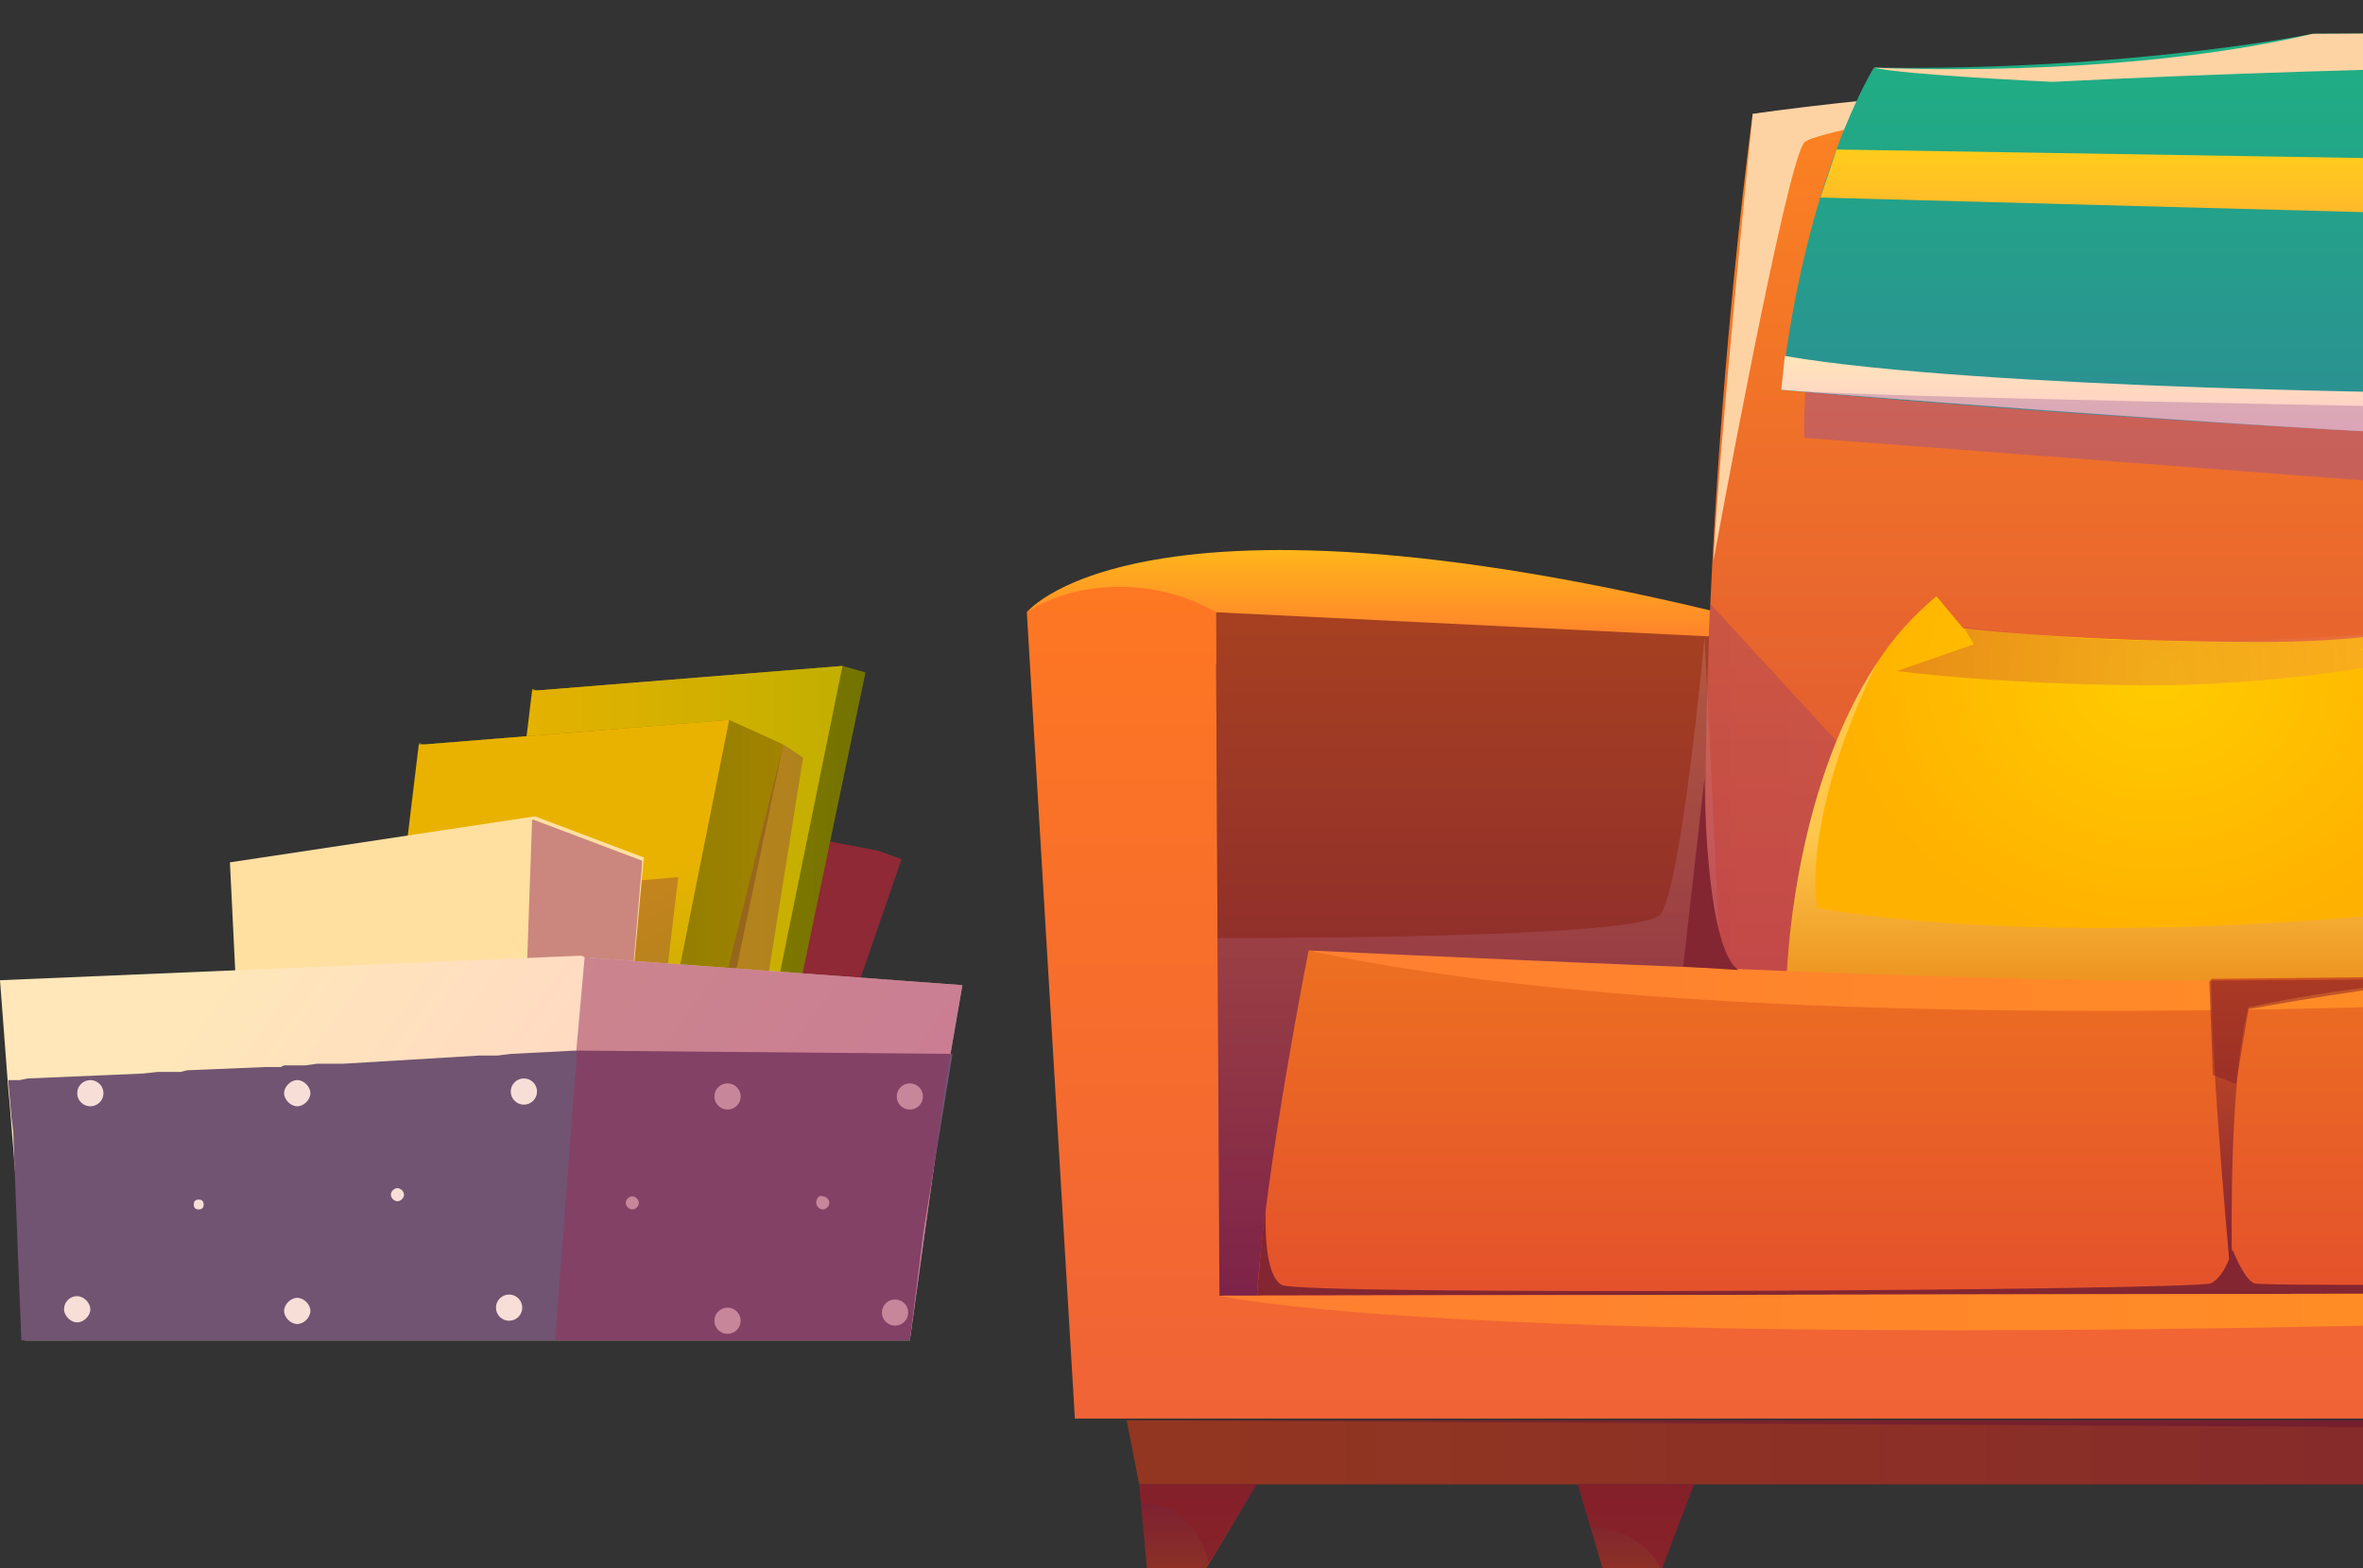 <svg width="550" height="365" viewBox="0 0 550 365" fill="none" xmlns="http://www.w3.org/2000/svg">
<rect x="0" y="0" width="550" height="365" fill="#333333" stroke="none"/>
<g clip-path="url(#clip0_32942_241044)">
<path fill-rule="evenodd" clip-rule="evenodd" d="M239 142.514C239 142.514 268.058 105.643 427.048 149.557L283.002 154.529L239 142.514Z" fill="url(#paint0_linear_32942_241044)"/>
<path fill-rule="evenodd" clip-rule="evenodd" d="M283.002 142.514L427.047 149.557V301.599H283.832L283.002 142.514Z" fill="url(#paint1_linear_32942_241044)"/>
<path fill-rule="evenodd" clip-rule="evenodd" d="M931.415 25.686L430.369 37.285L419.576 250.228L906.508 235.314L931.415 25.686Z" fill="url(#paint2_linear_32942_241044)"/>
<path fill-rule="evenodd" clip-rule="evenodd" d="M407.953 26.514C407.953 26.514 640.833 -2.486 900.696 8.285L868.732 18.228C869.147 18.228 586.038 16.571 407.953 26.514Z" fill="url(#paint3_linear_32942_241044)"/>
<path fill-rule="evenodd" clip-rule="evenodd" d="M407.952 26.514C407.952 26.514 393.008 134.228 397.989 230.343L840.503 228.271C840.503 228.271 850.466 90.314 868.731 18.228C869.146 18.228 522.939 15.743 407.952 26.514Z" fill="url(#paint4_linear_32942_241044)"/>
<path opacity="0.5" fill-rule="evenodd" clip-rule="evenodd" d="M578.98 151.214H590.188L597.245 228.271H539.129L578.98 151.214Z" fill="#872129"/>
<path opacity="0.3" fill-rule="evenodd" clip-rule="evenodd" d="M397.99 140.443C397.99 140.443 452.785 200.1 458.597 206.314C463.163 211.286 622.568 203.829 622.568 203.829L625.889 161.571L632.946 121.386L628.379 188.914L816.842 193.886L812.276 235.729L397.99 227.029C397.99 226.614 395.499 198.029 397.99 140.443Z" fill="url(#paint5_linear_32942_241044)"/>
<path fill-rule="evenodd" clip-rule="evenodd" d="M262.246 330.6L265.152 345.514H892.393L900.28 330.6H262.246Z" fill="url(#paint6_linear_32942_241044)"/>
<path fill-rule="evenodd" clip-rule="evenodd" d="M578.981 227.442C578.981 227.442 483.089 245.257 415.84 228.271C415.84 228.271 416.67 184.771 437.011 154.114C440.747 148.314 445.313 143.342 450.71 138.785L456.936 146.242H457.351C460.257 146.657 480.183 148.728 505.505 149.142H505.92C525.431 149.557 540.79 149.971 559.885 147.071L575.66 138.785C575.66 138.785 588.528 175.242 578.981 227.442Z" fill="url(#paint7_radial_32942_241044)"/>
<path opacity="0.3" fill-rule="evenodd" clip-rule="evenodd" d="M578.981 227.442C578.981 227.442 483.089 245.257 415.84 228.271C415.84 228.271 416.67 184.771 437.011 154.114C436.181 155.771 419.991 187.257 422.897 211.285C422.897 211.285 471.465 221.642 567.357 211.699C567.357 211.699 578.15 172.757 575.66 138.785C575.66 138.785 588.528 175.242 578.981 227.442Z" fill="url(#paint8_linear_32942_241044)"/>
<path opacity="0.3" fill-rule="evenodd" clip-rule="evenodd" d="M456.935 145.828L459.426 149.971L441.576 156.185C441.576 156.185 462.747 159.085 496.787 159.5C530.826 159.914 559.884 153.7 559.884 153.7L549.091 151.214L559.054 147.071C559.884 146.657 505.919 152.871 456.935 145.828Z" fill="url(#paint9_linear_32942_241044)"/>
<path opacity="0.3" fill-rule="evenodd" clip-rule="evenodd" d="M396.745 148.314C396.745 148.314 391.348 207.143 386.367 212.943C381.385 218.743 283.418 218.329 283.418 218.329V302.014H404.217L396.745 148.314Z" fill="url(#paint10_linear_32942_241044)"/>
<path opacity="0.3" fill-rule="evenodd" clip-rule="evenodd" d="M262.246 330.6L796.086 333.5L793.595 345.514H892.393L900.28 330.6H262.246Z" fill="#47003C"/>
<path fill-rule="evenodd" clip-rule="evenodd" d="M304.589 221.229C304.589 221.229 294.626 271.357 292.551 301.6L767.444 300.772L771.18 220.814C771.18 220.814 479.353 247.743 304.589 221.229Z" fill="url(#paint11_linear_32942_241044)"/>
<path fill-rule="evenodd" clip-rule="evenodd" d="M304.588 221.229C304.588 221.229 417.5 226.614 472.71 227.857C559.054 230.343 771.179 220.814 771.179 220.814C771.179 220.814 451.124 253.129 304.588 221.229Z" fill="url(#paint12_linear_32942_241044)"/>
<path fill-rule="evenodd" clip-rule="evenodd" d="M519.618 301.6C519.618 301.6 514.637 248.985 514.637 227.857L591.848 227.028C564.866 227.857 544.11 229.928 523.354 234.485C523.354 234.9 518.373 248.157 519.618 301.6Z" fill="url(#paint13_linear_32942_241044)"/>
<path fill-rule="evenodd" clip-rule="evenodd" d="M294.626 281.714C294.626 281.714 293.796 296.628 298.362 299.114C302.929 301.6 510.902 300.357 514.638 298.7C517.959 297.042 519.619 290.828 519.619 290.828C519.619 290.828 522.11 297.457 524.601 298.7C526.676 299.942 733.404 297.871 742.537 295.8C752.085 293.728 768.274 281.714 768.274 281.714L767.444 300.771L292.551 301.6C292.551 301.6 293.796 285.857 294.626 281.714Z" fill="#842631"/>
<path fill-rule="evenodd" clip-rule="evenodd" d="M265.152 345.514L267.643 372.442H276.36L292.55 345.514H265.152Z" fill="url(#paint14_linear_32942_241044)"/>
<path fill-rule="evenodd" clip-rule="evenodd" d="M367.271 345.514L375.159 372.442H383.876L394.254 345.514H367.271Z" fill="url(#paint15_linear_32942_241044)"/>
<path opacity="0.5" fill-rule="evenodd" clip-rule="evenodd" d="M514.223 228.271L515.053 250.228L520.449 252.299L523.355 234.899C523.355 234.899 556.98 228.685 574.415 227.856L514.223 228.271Z" fill="#872129"/>
<path fill-rule="evenodd" clip-rule="evenodd" d="M391.764 224.957L396.745 181.043C396.745 181.043 396.745 220.4 404.632 225.786L391.764 224.957Z" fill="#842631"/>
<path fill-rule="evenodd" clip-rule="evenodd" d="M398.82 130.5C398.82 130.5 415.84 37.286 419.991 33.143C424.142 29 509.241 16.571 509.241 16.571C509.241 16.571 435.351 22.371 407.953 26.514C407.953 26.514 400.066 103.986 398.82 130.5Z" fill="#FED3A4"/>
<path opacity="0.84" fill-rule="evenodd" clip-rule="evenodd" d="M370.177 355.457C370.177 355.457 381.385 355.042 386.782 365.399L394.254 345.514H367.271L370.177 355.457Z" fill="#872129"/>
<path opacity="0.84" fill-rule="evenodd" clip-rule="evenodd" d="M265.567 350.071C265.567 350.071 277.191 348.414 281.342 363.742L292.135 345.514H265.152L265.567 350.071Z" fill="#872129"/>
<path opacity="0.5" fill-rule="evenodd" clip-rule="evenodd" d="M436.181 28.171C436.181 28.171 418.746 71.257 419.991 101.914L577.736 113.928L581.472 107.714L816.843 106.056L828.466 17.814C828.466 17.814 849.222 4.556 877.034 6.628L827.636 7.456L436.181 28.171Z" fill="#A2538A"/>
<path fill-rule="evenodd" clip-rule="evenodd" d="M538.3 7.871C538.3 7.871 495.128 16.571 436.182 15.743C436.182 15.743 420.407 40.6 414.596 90.729C414.596 90.729 489.732 97.771 574.415 101.5C575.661 101.5 575.661 95.286 576.906 95.286C662.42 94.043 720.121 92.8 808.126 90.314L817.258 17.4C817.258 17.4 842.581 6.629 877.035 6.629L869.563 0C869.563 0 659.929 7.871 538.3 7.871Z" fill="url(#paint16_linear_32942_241044)"/>
<path fill-rule="evenodd" clip-rule="evenodd" d="M809.371 80.371L802.729 83.271C714.725 89.071 654.948 89.9 577.321 89.9L575.246 91.557C575.246 91.557 461.089 90.728 415.426 82.857L414.596 90.728C414.596 90.728 525.432 99.843 574.415 101.5L576.906 95.285C576.906 95.285 754.161 94.043 808.126 90.314L809.371 80.371Z" fill="url(#paint17_linear_32942_241044)"/>
<path fill-rule="evenodd" clip-rule="evenodd" d="M812.69 53.028L806.049 52.614L578.15 56.343V50.128L423.727 45.986L427.463 34.8L581.056 37.285L580.225 42.257L808.124 35.628L814.351 40.185L812.69 53.028Z" fill="url(#paint18_linear_32942_241044)"/>
<path fill-rule="evenodd" clip-rule="evenodd" d="M869.563 -0C869.563 -0 844.241 -1.657 810.616 16.157C810.616 16.157 632.117 11.185 477.693 19.057C477.693 19.057 442.408 17.4 436.182 15.743C436.182 15.743 492.222 18.643 538.3 7.871C538.3 7.871 763.293 7.043 869.563 -0Z" fill="#FED3A4"/>
<path opacity="0.5" fill-rule="evenodd" clip-rule="evenodd" d="M877.034 7.043L869.562 -0C869.562 -0 838.844 -0.829 810.616 16.157L801.898 86.585C801.898 86.585 670.306 95.285 587.698 91.971L582.302 31.071L571.094 94.871C571.094 94.871 429.124 92.385 414.18 90.728C476.447 95.7 516.298 99.014 573.999 101.5L576.49 95.285C576.49 95.285 744.612 93.628 807.71 90.314L816.842 17.4C833.862 11.185 846.316 7.871 877.034 7.043Z" fill="#B981A6"/>
<path fill-rule="evenodd" clip-rule="evenodd" d="M250.208 330.599L239 142.514C250.208 135.056 268.888 134.228 283.002 142.514L283.833 301.599L767.443 300.771L776.16 125.114C792.765 115.171 813.936 117.656 830.956 125.114L807.294 330.185H250.208V330.599Z" fill="url(#paint19_linear_32942_241044)"/>
<path fill-rule="evenodd" clip-rule="evenodd" d="M283.832 301.6C283.832 301.6 361.459 320.243 767.442 300.771L283.832 301.6Z" fill="url(#paint20_linear_32942_241044)"/>
</g>
<path fill-rule="evenodd" clip-rule="evenodd" d="M108.941 201.871L66.129 207.587V210.636L108.941 206.063V201.871Z" fill="#CB5962"/>
<path fill-rule="evenodd" clip-rule="evenodd" d="M129.201 280.372L172.396 294.09L176.983 295.233L209.856 199.966L204.505 198.061L184.246 194.25L185.775 190.059L129.201 280.372Z" fill="#8E2935"/>
<path fill-rule="evenodd" clip-rule="evenodd" d="M129.201 280.372L172.396 294.09L204.505 198.061L184.246 194.25L185.775 190.059L129.201 280.372Z" fill="#8E2935"/>
<path fill-rule="evenodd" clip-rule="evenodd" d="M131.497 246.075L175.838 254.459L180.807 255.221L201.449 156.524L196.097 155L124.998 160.716L123.852 160.335V160.716L131.497 246.075Z" fill="url(#paint21_linear_32942_241044)"/>
<path fill-rule="evenodd" clip-rule="evenodd" d="M111.236 264.748L175.837 254.459L196.096 155L124.997 160.716H123.851L111.236 264.748Z" fill="url(#paint22_linear_32942_241044)"/>
<path fill-rule="evenodd" clip-rule="evenodd" d="M105.12 259.032L149.843 267.034L161.693 271.988L182.335 173.291L169.72 167.575L98.621 173.291L97.475 172.91V173.291L105.12 259.032Z" fill="url(#paint23_linear_32942_241044)"/>
<path fill-rule="evenodd" clip-rule="evenodd" d="M84.859 277.704L149.842 267.034L169.719 167.575L98.621 173.291H97.474L84.859 277.704Z" fill="url(#paint24_linear_32942_241044)"/>
<path opacity="0.4" fill-rule="evenodd" clip-rule="evenodd" d="M142.197 285.326L148.313 284.182L157.87 204.158L149.078 204.92C147.931 219.02 144.491 259.032 142.197 285.326Z" fill="#90404A"/>
<path opacity="0.4" fill-rule="evenodd" clip-rule="evenodd" d="M173.16 262.461L186.921 176.34L182.334 173.291L159.398 266.272L173.16 262.461Z" fill="#90404A"/>
<path fill-rule="evenodd" clip-rule="evenodd" d="M53.516 200.728L58.867 310.095H140.287C139.905 308.952 149.843 199.585 149.843 199.585L124.615 190.059H124.232L53.516 200.728Z" fill="#FFE0A1"/>
<path opacity="0.5" fill-rule="evenodd" clip-rule="evenodd" d="M140.286 310.476C140.286 310.095 141.051 299.806 142.197 285.706C144.491 259.413 147.931 219.4 149.078 205.301C149.46 201.871 149.46 200.347 149.46 200.347L124.232 190.82H123.849L119.645 310.857H140.286V310.476Z" fill="#992E5A"/>
<path d="M0 228.165L1.911 253.316L2.294 257.507L3.823 276.561V276.942L5.734 312H211.768L220.177 251.41L224 229.308L136.082 222.83L135.317 222.449L0 228.165Z" fill="url(#paint25_linear_32942_241044)"/>
<path d="M1.912 251.41L2.677 260.175L3.059 263.223L4.97 312H211.769L214.827 287.611L215.209 284.944L221.707 245.313L135.318 244.551H133.789L118.881 245.313L115.823 245.694H111.619L79.892 247.599H77.216H73.776L71.1 247.98H70.718H69.189H67.66H66.513H66.13L65.366 248.361H64.602H62.308H61.926L43.578 249.124L42.049 249.505H39.373H36.697L33.257 249.886L6.499 251.029L4.588 251.41H3.059H2.294H1.912Z" fill="#715472"/>
<path d="M145.639 279.99C145.639 280.752 146.403 281.514 147.168 281.514C147.932 281.514 148.697 280.752 148.697 279.99C148.697 279.228 147.932 278.466 147.168 278.466C146.403 278.466 145.639 279.228 145.639 279.99Z" fill="#F7DFD8"/>
<path d="M118.499 307.427C120.188 307.427 121.557 306.062 121.557 304.379C121.557 302.695 120.188 301.33 118.499 301.33C116.811 301.33 115.441 302.695 115.441 304.379C115.441 306.062 116.811 307.427 118.499 307.427Z" fill="#F7DFD8"/>
<path d="M90.977 278.085C90.977 278.847 91.741 279.609 92.506 279.609C93.27 279.609 94.035 278.847 94.035 278.085C94.035 277.323 93.27 276.561 92.506 276.561C91.741 276.561 90.977 277.323 90.977 278.085Z" fill="#F7DFD8"/>
<path d="M121.939 257.126C123.628 257.126 124.997 255.762 124.997 254.078C124.997 252.394 123.628 251.029 121.939 251.029C120.25 251.029 118.881 252.394 118.881 254.078C118.881 255.762 120.25 257.126 121.939 257.126Z" fill="#F7DFD8"/>
<path d="M45.105 280.372C45.105 281.134 45.488 281.515 46.252 281.515C47.017 281.515 47.399 281.134 47.399 280.372C47.399 279.61 47.017 279.229 46.252 279.229C45.488 279.229 45.105 279.61 45.105 280.372Z" fill="#F7DFD8"/>
<path d="M14.908 304.759C14.908 306.284 16.437 307.808 17.966 307.808C19.495 307.808 21.024 306.284 21.024 304.759C21.024 303.235 19.495 301.711 17.966 301.711C16.055 301.711 14.908 303.235 14.908 304.759Z" fill="#F7DFD8"/>
<path d="M21.025 257.507C22.714 257.507 24.083 256.142 24.083 254.459C24.083 252.775 22.714 251.41 21.025 251.41C19.336 251.41 17.967 252.775 17.967 254.459C17.967 256.142 19.336 257.507 21.025 257.507Z" fill="#F7DFD8"/>
<path d="M208.328 308.571C210.016 308.571 211.386 307.206 211.386 305.522C211.386 303.839 210.016 302.474 208.328 302.474C206.639 302.474 205.27 303.839 205.27 305.522C205.27 307.206 206.639 308.571 208.328 308.571Z" fill="#F7DFD8"/>
<path d="M189.98 279.991C189.98 280.753 190.745 281.515 191.509 281.515C192.274 281.515 193.038 280.753 193.038 279.991C193.038 279.228 192.274 278.466 191.509 278.466C190.745 278.085 189.98 278.847 189.98 279.991Z" fill="#F7DFD8"/>
<path d="M169.337 258.27C171.026 258.27 172.395 256.905 172.395 255.221C172.395 253.538 171.026 252.173 169.337 252.173C167.648 252.173 166.279 253.538 166.279 255.221C166.279 256.905 167.648 258.27 169.337 258.27Z" fill="#F7DFD8"/>
<path d="M169.337 310.476C171.026 310.476 172.395 309.111 172.395 307.427C172.395 305.744 171.026 304.379 169.337 304.379C167.648 304.379 166.279 305.744 166.279 307.427C166.279 309.111 167.648 310.476 169.337 310.476Z" fill="#F7DFD8"/>
<path d="M66.131 305.141C66.131 306.666 67.66 308.19 69.189 308.19C70.718 308.19 72.247 306.666 72.247 305.141C72.247 303.617 70.718 302.093 69.189 302.093C67.66 302.093 66.131 303.617 66.131 305.141Z" fill="#F7DFD8"/>
<path d="M66.131 254.459C66.131 255.983 67.66 257.507 69.189 257.507C70.718 257.507 72.247 255.983 72.247 254.459C72.247 252.934 70.718 251.41 69.189 251.41C67.66 251.41 66.131 252.934 66.131 254.459Z" fill="#F7DFD8"/>
<path d="M211.769 258.27C213.458 258.27 214.827 256.905 214.827 255.221C214.827 253.538 213.458 252.173 211.769 252.173C210.08 252.173 208.711 253.538 208.711 255.221C208.711 256.905 210.08 258.27 211.769 258.27Z" fill="#F7DFD8"/>
<path opacity="0.5" d="M129.201 312H211.768L220.177 251.41L224 229.308L136.082 222.83L134.17 244.17V247.981L133.788 251.41L129.201 312Z" fill="#992E5A"/>
<defs>
<linearGradient id="paint0_linear_32942_241044" x1="332.951" y1="154.658" x2="332.951" y2="128.069" gradientUnits="userSpaceOnUse">
<stop stop-color="#FF7331"/>
<stop offset="1" stop-color="#FFB51B"/>
</linearGradient>
<linearGradient id="paint1_linear_32942_241044" x1="354.938" y1="301.714" x2="354.938" y2="142.446" gradientUnits="userSpaceOnUse">
<stop offset="0.006" stop-color="#791D36"/>
<stop offset="0.978" stop-color="#A64021"/>
</linearGradient>
<linearGradient id="paint2_linear_32942_241044" x1="675.653" y1="250.023" x2="675.653" y2="25.661" gradientUnits="userSpaceOnUse">
<stop stop-color="#F06336"/>
<stop offset="1" stop-color="#E77921"/>
</linearGradient>
<linearGradient id="paint3_linear_32942_241044" x1="654.459" y1="26.308" x2="654.459" y2="5.61" gradientUnits="userSpaceOnUse">
<stop stop-color="#FF8F31"/>
<stop offset="1" stop-color="#FFB51B"/>
</linearGradient>
<linearGradient id="paint4_linear_32942_241044" x1="633.045" y1="230.341" x2="633.045" y2="17.883" gradientUnits="userSpaceOnUse">
<stop offset="0.005" stop-color="#DA5236"/>
<stop offset="1" stop-color="#FD8421"/>
</linearGradient>
<linearGradient id="paint5_linear_32942_241044" x1="396.906" y1="178.358" x2="816.53" y2="178.358" gradientUnits="userSpaceOnUse">
<stop stop-color="#892F74"/>
<stop offset="1" stop-color="#D69386"/>
</linearGradient>
<linearGradient id="paint6_linear_32942_241044" x1="262.065" y1="337.961" x2="900.209" y2="337.961" gradientUnits="userSpaceOnUse">
<stop offset="0.022" stop-color="#923621"/>
<stop offset="0.994" stop-color="#791D36"/>
</linearGradient>
<radialGradient id="paint7_radial_32942_241044" cx="0" cy="0" r="1" gradientUnits="userSpaceOnUse" gradientTransform="translate(502.215 157.291) scale(74.35 62.507)">
<stop stop-color="#FFCC00"/>
<stop offset="1" stop-color="#FFB100"/>
</radialGradient>
<linearGradient id="paint8_linear_32942_241044" x1="499.009" y1="235.414" x2="499.009" y2="138.579" gradientUnits="userSpaceOnUse">
<stop stop-color="#B62F4A"/>
<stop offset="0.427" stop-color="#FFFEFE"/>
</linearGradient>
<linearGradient id="paint9_linear_32942_241044" x1="441.862" y1="152.636" x2="560.324" y2="152.636" gradientUnits="userSpaceOnUse">
<stop stop-color="#B62F4A"/>
<stop offset="1" stop-color="#F49361"/>
</linearGradient>
<linearGradient id="paint10_linear_32942_241044" x1="344.315" y1="301.715" x2="344.315" y2="148.13" gradientUnits="userSpaceOnUse">
<stop stop-color="#892F74"/>
<stop offset="1" stop-color="#D69386"/>
</linearGradient>
<linearGradient id="paint11_linear_32942_241044" x1="531.732" y1="301.701" x2="531.732" y2="220.954" gradientUnits="userSpaceOnUse">
<stop stop-color="#E4512C"/>
<stop offset="0.995" stop-color="#ED7021"/>
</linearGradient>
<linearGradient id="paint12_linear_32942_241044" x1="304.619" y1="228.184" x2="771.067" y2="228.184" gradientUnits="userSpaceOnUse">
<stop stop-color="#FF7F31"/>
<stop offset="1" stop-color="#FF971B"/>
</linearGradient>
<linearGradient id="paint13_linear_32942_241044" x1="553.212" y1="301.714" x2="553.212" y2="227.202" gradientUnits="userSpaceOnUse">
<stop offset="0.006" stop-color="#791D36"/>
<stop offset="0.978" stop-color="#CE5221"/>
</linearGradient>
<linearGradient id="paint14_linear_32942_241044" x1="278.847" y1="372.539" x2="278.847" y2="345.499" gradientUnits="userSpaceOnUse">
<stop offset="0.022" stop-color="#923621"/>
<stop offset="0.994" stop-color="#791D36"/>
</linearGradient>
<linearGradient id="paint15_linear_32942_241044" x1="380.717" y1="372.539" x2="380.717" y2="345.499" gradientUnits="userSpaceOnUse">
<stop offset="0.022" stop-color="#923621"/>
<stop offset="0.994" stop-color="#791D36"/>
</linearGradient>
<linearGradient id="paint16_linear_32942_241044" x1="645.721" y1="101.67" x2="645.721" y2="0.052" gradientUnits="userSpaceOnUse">
<stop stop-color="#2C8E93"/>
<stop offset="1" stop-color="#1DB381"/>
</linearGradient>
<linearGradient id="paint17_linear_32942_241044" x1="611.871" y1="101.669" x2="611.871" y2="80.168" gradientUnits="userSpaceOnUse">
<stop stop-color="#FFC7CB"/>
<stop offset="1" stop-color="#FFEAB8"/>
</linearGradient>
<linearGradient id="paint18_linear_32942_241044" x1="619.003" y1="56.159" x2="619.003" y2="34.765" gradientUnits="userSpaceOnUse">
<stop stop-color="#FFB131"/>
<stop offset="1" stop-color="#FFCC1B"/>
</linearGradient>
<linearGradient id="paint19_linear_32942_241044" x1="535.045" y1="330.424" x2="535.045" y2="118.65" gradientUnits="userSpaceOnUse">
<stop stop-color="#F06336"/>
<stop offset="1" stop-color="#FF7921"/>
</linearGradient>
<linearGradient id="paint20_linear_32942_241044" x1="283.811" y1="305.436" x2="767.34" y2="305.436" gradientUnits="userSpaceOnUse">
<stop stop-color="#FF7F31"/>
<stop offset="1" stop-color="#FF971B"/>
</linearGradient>
<linearGradient id="paint21_linear_32942_241044" x1="201.511" y1="205.07" x2="123.778" y2="205.07" gradientUnits="userSpaceOnUse">
<stop stop-color="#727300"/>
<stop offset="1" stop-color="#A28300"/>
</linearGradient>
<linearGradient id="paint22_linear_32942_241044" x1="196.118" y1="209.964" x2="111.064" y2="209.964" gradientUnits="userSpaceOnUse">
<stop stop-color="#C2AF00"/>
<stop offset="1" stop-color="#EAB200"/>
</linearGradient>
<linearGradient id="paint23_linear_32942_241044" x1="97.549" y1="219.767" x2="182.373" y2="219.767" gradientUnits="userSpaceOnUse">
<stop stop-color="#727300"/>
<stop offset="1" stop-color="#A28300"/>
</linearGradient>
<linearGradient id="paint24_linear_32942_241044" x1="140.201" y1="249.67" x2="124.422" y2="216.188" gradientUnits="userSpaceOnUse">
<stop stop-color="#C2AF00"/>
<stop offset="1" stop-color="#EAB200"/>
</linearGradient>
<linearGradient id="paint25_linear_32942_241044" x1="52.611" y1="225.865" x2="183.306" y2="320.732" gradientUnits="userSpaceOnUse">
<stop stop-color="#FFE7B9"/>
<stop offset="1" stop-color="#FFCCCE"/>
</linearGradient>
<clipPath id="clip0_32942_241044">
<rect width="714" height="377" fill="white" transform="translate(239)"/>
</clipPath>
</defs>
</svg>
